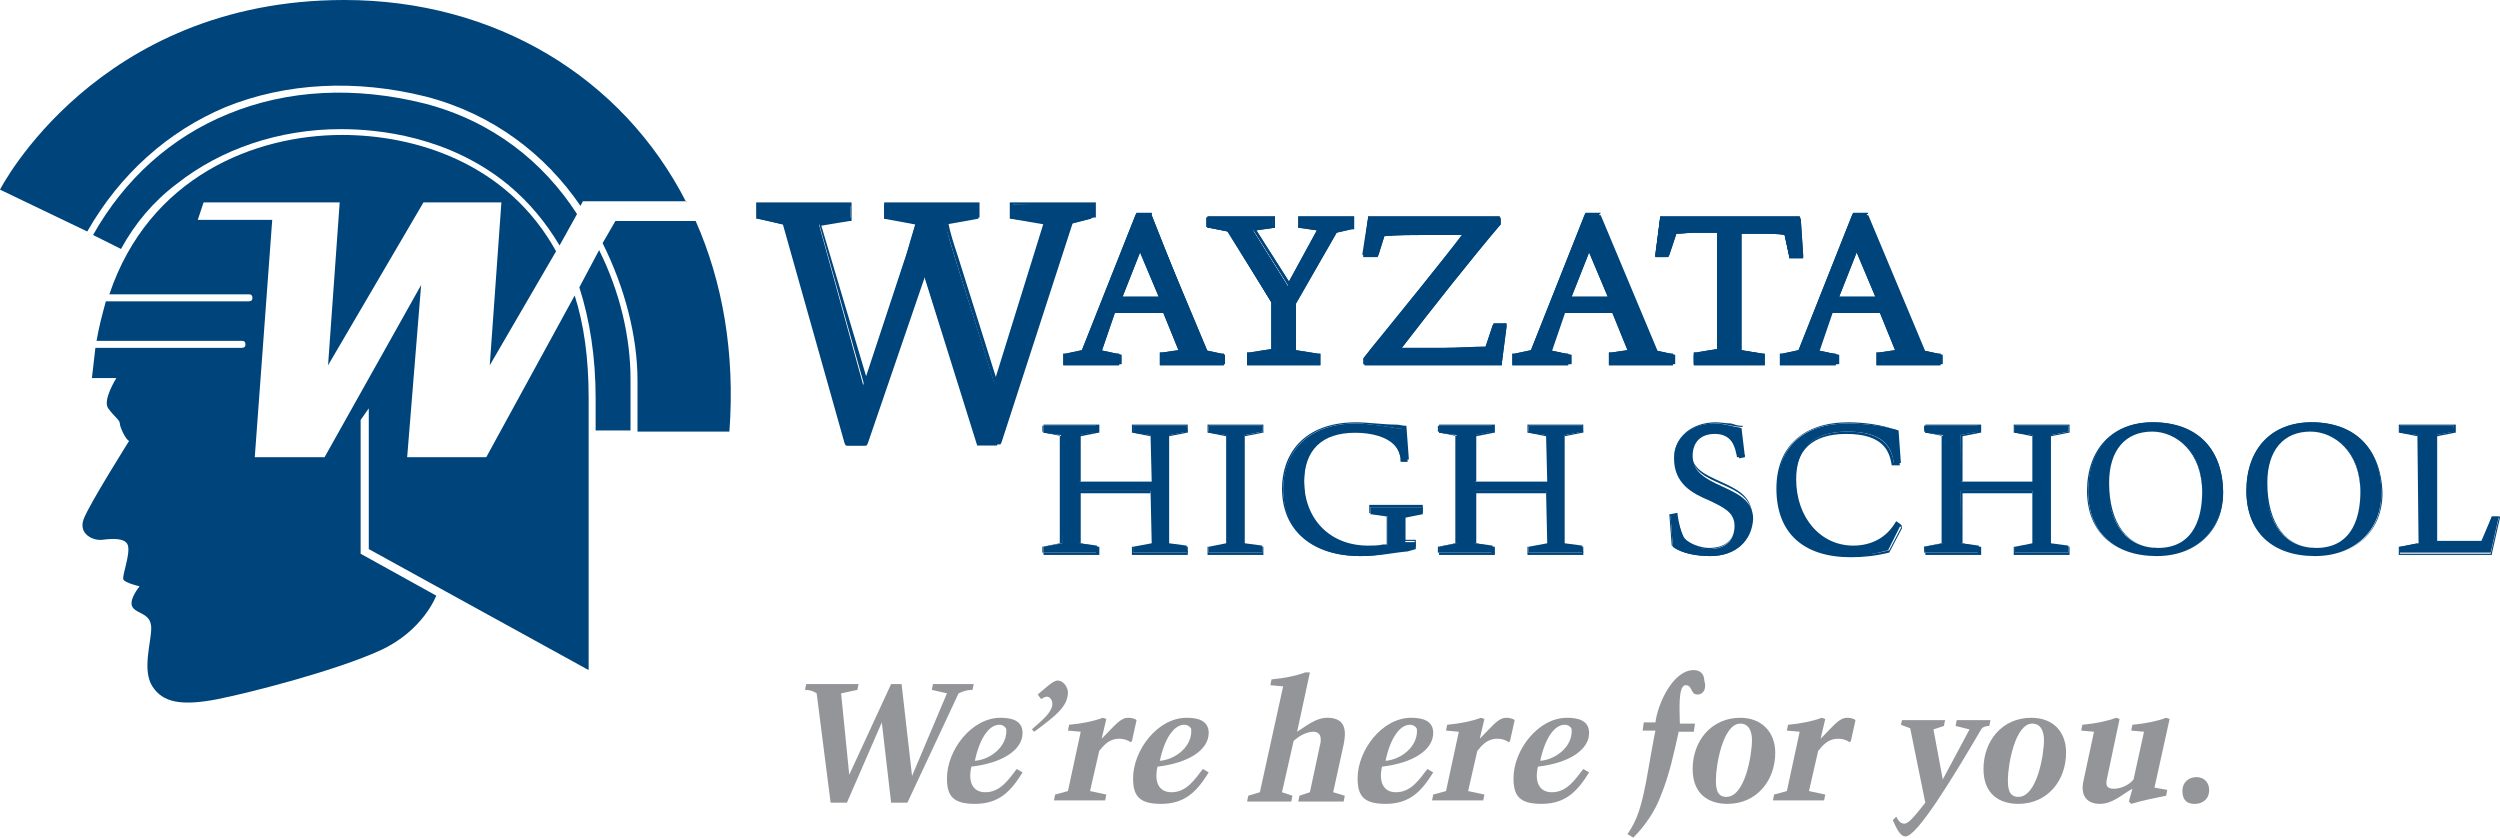 <?xml version="1.0" encoding="utf-8"?>
<!-- Generator: Adobe Illustrator 21.1.0, SVG Export Plug-In . SVG Version: 6.00 Build 0)  -->
<svg version="1.1" id="Layer_1" xmlns="http://www.w3.org/2000/svg" xmlns:xlink="http://www.w3.org/1999/xlink" x="0px" y="0px"
	 viewBox="0 0 214.9 72" style="enable-background:new 0 0 214.9 72;" xml:space="preserve">
<style type="text/css">
	.st0{fill:#00447C;}
	.st1{fill:#939598;}
</style>
<g>
	<path class="st0" d="M35,39.3l1.2-14.8l-8.3,14.8h-6l1.5-20.4H17l0.5-1.5h11.7l-1,14l8.2-14h6.7l-1,14l5.7-9.8
		c-4.2-7.6-12.1-10-18.4-10c-7.5,0-16.6,3.6-20,13.7h12c0.2,0,0.3,0.1,0.3,0.3s-0.1,0.3-0.3,0.3H9.1c-0.3,1.1-0.6,2.2-0.8,3.4h12.5
		c0.2,0,0.3,0.1,0.3,0.3s-0.1,0.3-0.3,0.3H8.2c-0.1,0.8-0.2,1.7-0.3,2.6H10c0,0-1.2,1.9-0.7,2.6s1,1,1,1.3c0,0.3,0.5,1.4,0.8,1.5
		c0,0-3.4,5.4-3.9,6.7s0.8,1.9,1.6,1.8s2-0.2,2.2,0.5c0.2,0.8-0.5,2.5-0.4,2.9c0.1,0.3,1.4,0.6,1.4,0.6s-1,1.2-0.6,1.8
		c0.4,0.6,1.6,0.5,1.6,1.8c0,1.2-0.8,3.6,0.1,5c0.9,1.4,2.5,1.7,5.6,1.1c3-0.6,10.3-2.5,14-4.2c3.7-1.7,4.8-4.7,4.8-4.7L31,47.6
		V36.1l0.7-1v12.1l18.9,10.4V34.2c0-3.4-0.4-6.3-1.2-8.8l-7.6,13.9H35z"/>
	<path class="st0" d="M59,17.4C53.5,6.6,42.5,0,29.6,0C8.3,0,0,16.3,0,16.3l7.5,3.6c2.8-4.9,6.9-8.6,11.9-10.7
		c5.2-2.1,11.2-2.4,17.2-0.9c5.8,1.5,10.3,5,13.3,9.4l0.2-0.4H59V17.4z"/>
	<path class="st0" d="M59.8,19h-6.9l-1.1,1.9c1.9,3.8,3,8,3,11.8v4.4h7.9C63.2,30.3,62.1,24.2,59.8,19"/>
	<path class="st0" d="M36.5,8.9c-6-1.5-11.8-1.2-16.9,0.9c-4.9,2-8.9,5.6-11.6,10.4l2.4,1.2c1.2-2.2,2.8-4.1,4.8-5.6
		c3.8-3,8.8-4.7,14.1-4.7c3.2,0,9.3,0.6,14.4,4.8c1.8,1.5,3.2,3.2,4.4,5.2l1.5-2.7C46.7,13.9,42.3,10.4,36.5,8.9"/>
	<path class="st0" d="M51.2,34.2V37h3v-4.4c0-3.6-0.9-7.5-2.7-11.1l-1.7,3.2C50.7,27.5,51.2,30.7,51.2,34.2"/>
</g>
<g>
	<g>
		<g>
			<path class="st0" d="M84,38.3l-4.6-14.7l-5,14.7h-1.6l-5.4-19l-2.3-0.5v-1.2h8v1.2l-2.7,0.5l3.8,13.8l3.5-10.6
				c0.4-1.1,0.7-2.2,1-3.2L76,18.8v-1.2h8.1v1.2l-2.8,0.5c0.2,1,0.5,1.9,0.8,2.9L85.5,33l4.3-13.7l-2.9-0.5v-1.2h6.9v1.2l-2,0.5
				l-6.1,19C85.7,38.3,84,38.3,84,38.3z"/>
			<path class="st0" d="M93.6,17.7v1l-1.9,0.5l-6.1,19h-1.5l-4.7-15l-5.1,15h-1.4l-5.4-19l-2.2-0.5v-1h7.8v1l-2.7,0.5l4,14.3l3.6-11
				c0.4-1.1,0.8-2.3,1-3.3l-2.8-0.5v-1H84v1l-2.8,0.5c0.3,1,0.6,2,0.9,3l3.5,11.2l4.5-14.3l-3-0.5v-1L93.6,17.7 M93.9,17.4h-0.2H87
				h-0.2v0.2v1v0.2H87l2.7,0.4l-4.1,13.2l-3.3-10.5c-0.3-0.9-0.6-1.8-0.8-2.8l2.5-0.4h0.2v-0.2v-1v-0.1H84h-7.8H76v0.2v1v0.2h0.2
				l2.5,0.4c-0.3,1-0.6,2-0.9,3.1l-3.3,10.2l-3.9-13.1L73,19h0.2v-0.2v-1v-0.4H73h-7.8H65v0.2v1v0.2h0.2l2.1,0.5l5.3,18.8l0.1,0.2
				h0.2h1.4h0.2l0.1-0.2l4.9-14.3L84,38l0.1,0.2h0.2h1.5H86l0.1-0.2l6.1-18.8l1.8-0.5h0.2v-0.2v-1v-0.1H93.9z"/>
		</g>
	</g>
	<g>
		<path class="st0" d="M99.9,31.3v-0.8l1.7-0.3l-1.4-3.5h-4.3l-1.2,3.5l1.7,0.3v0.8h-4.7v-0.8l1.5-0.3l4.6-11.7h1.1l4.9,11.7
			l1.5,0.3v0.8H99.9z M99.7,25.6l-1.8-4.3l-1.6,4.3H99.7z"/>
		<path class="st0" d="M98.8,18.6l4.9,11.7l1.5,0.3v0.6h-5.1v-0.6l1.7-0.3l-1.5-3.7h-4.5l-1.3,3.7l1.7,0.3v0.6h-4.4v-0.6l1.5-0.3
			l4.6-11.7H98.8 M96.1,25.7h3.8l-2-4.8L96.1,25.7 M99,18.3h-0.2h-0.9h-0.2l-0.1,0.2L93,30.1l-1.4,0.3h-0.2v0.2v0.6v0.2h0.2H96h0.2
			v-0.2v-0.6v-0.2H96l-1.4-0.3l1.2-3.2h4.2l1.3,3.2l-1.4,0.2h-0.2v0.2v0.6v0.3h0.2h5.1h0.2v-0.2v-0.6v-0.2H105l-1.4-0.3L99,18.5
			V18.3L99,18.3z M96.5,25.5l1.5-3.8l1.6,3.8H96.5L96.5,25.5z"/>
	</g>
	<g>
		<polygon class="st0" points="107.2,31.3 107.2,30.5 109.3,30.2 109.3,26 105.5,19.8 103.7,19.5 103.7,18.7 109.4,18.7 109.4,19.5 
			107.7,19.8 110.7,24.6 113.3,19.8 111.7,19.5 111.7,18.7 116.3,18.7 116.3,19.5 114.9,19.8 111.3,26.1 111.3,30.2 113.3,30.5 
			113.3,31.3 		"/>
		<path class="st0" d="M116.2,18.8v0.6l-1.4,0.3l-3.6,6.3v4.3l2.1,0.3v0.6h-5.9v-0.6l2.1-0.3V26l-3.8-6.3l-1.7-0.3v-0.6h5.4v0.6
			l-1.7,0.3l3.2,5.1l2.8-5.1l-1.7-0.3v-0.6H116.2 M116.4,18.6h-0.2h-4.4h-0.2v0.2v0.6v0.2h0.2l1.4,0.2l-2.4,4.4l-2.8-4.4l1.4-0.2
			h0.2v-0.2v-0.6v-0.2h-0.2H104h-0.2v0.2v0.6v0.2h0.2l1.6,0.3l3.7,6.1v4l-1.9,0.3h-0.2v0.2v0.6v0.3h0.2h5.9h0.2v-0.2v-0.6v-0.2h-0.2
			l-1.9-0.3v-4l3.5-6.1l1.3-0.3h0.2v-0.3v-0.6L116.4,18.6L116.4,18.6z"/>
	</g>
	<g>
		<g>
			<path class="st0" d="M117.2,31.3v-0.5l0.8-1c2.5-3,6.1-7.6,7.9-9.8h-3.6c-1.1,0-2.3,0-3.6,0.1l-0.6,1.8h-0.9l0.5-3.2h11.2v0.5
				c-2.4,2.9-5.9,7.2-8.6,10.8h4c1.2,0,2.4-0.1,3.6-0.1l0.7-1.9h0.8l-0.4,3.3C129,31.3,117.2,31.3,117.2,31.3z"/>
			<path class="st0" d="M128.7,18.8v0.4c-2.5,2.9-6.1,7.5-8.7,10.9h4.2c1.2,0,2.5-0.1,3.7-0.1l0.7-1.9h0.6l-0.4,3.1h-11.4v-0.4
				c2.5-3.1,6.9-8.5,8.8-10.9h-3.9c-1.2,0-2.5,0.1-3.7,0.1l-0.6,1.8h-0.7l0.4-3L128.7,18.8 M128.9,18.6h-0.2h-10.9h-0.2v0.2l-0.4,3
				v0.3h0.3h0.7h0.2l0.1-0.2l0.5-1.6c1.2-0.1,2.4-0.1,3.5-0.1h3.3c-1.8,2.3-5.3,6.7-7.7,9.6l-0.7,0.9l-0.1,0.1v0.1v0.4v0.1h0.2h11.4
				h0.2v-0.2l0.4-3.1v-0.3h-0.3h-0.6h-0.2l-0.1,0.2l-0.6,1.8c-1.1,0-2.3,0.1-3.5,0.1h-3.7c2.7-3.5,6.1-7.8,8.4-10.5l0.1-0.1v-0.1
				v-0.4L128.9,18.6L128.9,18.6z"/>
		</g>
		<g>
			<path class="st0" d="M138.6,31.3v-0.8l1.7-0.3l-1.4-3.5h-4.3l-1.2,3.5l1.7,0.3v0.8h-4.7v-0.8l1.5-0.3l4.6-11.7h1.1l4.9,11.7
				l1.5,0.3v0.8H138.6z M138.3,25.6l-1.8-4.3l-1.6,4.3H138.3z"/>
			<path class="st0" d="M137.4,18.6l4.9,11.7l1.5,0.3v0.6h-5.1v-0.6l1.7-0.3l-1.5-3.7h-4.5l-1.3,3.7l1.7,0.3v0.6h-4.4v-0.6l1.5-0.3
				l4.6-11.7H137.4 M134.7,25.7h3.8l-2-4.8L134.7,25.7 M137.6,18.3h-0.2h-0.9h-0.2l-0.1,0.2l-4.6,11.6l-1.4,0.3H130v0.2v0.6v0.2h0.2
				h4.4h0.2v-0.2v-0.6v-0.2h-0.2l-1.4-0.3l1.2-3.2h4.2l1.3,3.2l-1.4,0.2h-0.2v0.2v0.6v0.3h0.2h5.1h0.2v-0.2v-0.6v-0.2h-0.2l-1.4-0.3
				l-4.8-11.6L137.6,18.3L137.6,18.3z M135.1,25.5l1.5-3.8l1.6,3.8H135.1L135.1,25.5z"/>
		</g>
		<g>
			<path class="st0" d="M145.6,31.3v-0.8l2-0.3V19.9h-2.1c-0.6,0-1.2,0-1.7,0.1l-0.6,2h-0.9l0.4-3.3h11.8l0.2,3.3h-0.9l-0.4-2
				c-0.5,0-1.1-0.1-1.8-0.1h-2.1v10.2l2,0.3v0.8h-5.9V31.3z"/>
			<path class="st0" d="M154.4,18.8l0.2,3h-0.7l-0.4-2c-0.6,0-1.2-0.1-1.9-0.1h-2.2v10.5l2,0.3v0.6h-5.7v-0.6l2-0.3V19.8h-2.2
				c-0.6,0-1.2,0-1.8,0.1l-0.6,2h-0.6l0.4-3L154.4,18.8 M154.7,18.6h-0.2h-11.6h-0.2v0.2l-0.4,3v0.3h0.3h0.6h0.2l0.1-0.2l0.6-1.8
				c0.5,0,1-0.1,1.6-0.1h1.9v10l-1.8,0.3h-0.2v0.2v0.6v0.3h0.2h5.7h0.2v-0.2v-0.6v-0.2h-0.2l-1.8-0.3v-10h2c0.6,0,1.2,0,1.7,0.1
				l0.4,1.8v0.2h0.2h0.7h0.3v-0.3l-0.2-3L154.7,18.6L154.7,18.6z"/>
		</g>
		<g>
			<path class="st0" d="M161.5,31.3v-0.8l1.7-0.3l-1.4-3.5h-4.3l-1.2,3.5l1.7,0.3v0.8h-4.7v-0.8l1.5-0.3l4.6-11.7h1.1l4.9,11.7
				l1.5,0.3v0.8H161.5z M161.3,25.6l-1.8-4.3l-1.6,4.3H161.3z"/>
			<path class="st0" d="M160.4,18.6l4.9,11.7l1.5,0.3v0.6h-5.1v-0.6l1.7-0.3l-1.5-3.7h-4.5l-1.3,3.7l1.7,0.3v0.6h-4.4v-0.6l1.5-0.3
				l4.6-11.7H160.4 M157.7,25.7h3.8l-2-4.8L157.7,25.7 M160.6,18.3h-0.2h-0.9h-0.2l-0.1,0.2l-4.6,11.6l-1.4,0.3H153v0.2v0.6v0.2h0.2
				h4.4h0.2v-0.2v-0.6v-0.2h-0.2l-1.4-0.3l1.2-3.2h4.2l1.3,3.2l-1.4,0.2h-0.2v0.2v0.6v0.3h0.2h5.1h0.2v-0.2v-0.6v-0.2h-0.2l-1.4-0.3
				l-4.8-11.6L160.6,18.3L160.6,18.3z M158.1,25.5l1.5-3.8l1.6,3.8H158.1L158.1,25.5z"/>
		</g>
	</g>
	<g>
		<g>
			<path class="st0" d="M99.9,31.3v-0.8l1.7-0.3l-1.4-3.5h-4.3l-1.2,3.5l1.7,0.3v0.8h-4.7v-0.8l1.5-0.3l4.6-11.7h1.1l4.9,11.7
				l1.5,0.3v0.8H99.9z M99.7,25.6l-1.8-4.3l-1.6,4.3H99.7z"/>
			<path class="st0" d="M98.8,18.6l4.9,11.7l1.5,0.3v0.6h-5.1v-0.6l1.7-0.3l-1.5-3.7h-4.5l-1.3,3.7l1.7,0.3v0.6h-4.4v-0.6l1.5-0.3
				l4.6-11.7H98.8 M96.1,25.7h3.8l-2-4.8L96.1,25.7 M99,18.3h-0.2h-0.9h-0.2l-0.1,0.2L93,30.1l-1.4,0.3h-0.2v0.2v0.6v0.2h0.2H96h0.2
				v-0.2v-0.6v-0.2H96l-1.4-0.3l1.2-3.2h4.2l1.3,3.2l-1.4,0.2h-0.2v0.2v0.6v0.3h0.2h5.1h0.2v-0.2v-0.6v-0.2H105l-1.4-0.3L99,18.5
				V18.3L99,18.3z M96.5,25.5l1.5-3.8l1.6,3.8H96.5L96.5,25.5z"/>
		</g>
		<g>
			<polygon class="st0" points="107.2,31.3 107.2,30.5 109.3,30.2 109.3,26 105.5,19.9 103.7,19.5 103.7,18.7 109.4,18.7 
				109.4,19.5 107.7,19.8 110.7,24.6 113.3,19.8 111.7,19.5 111.7,18.7 116.3,18.7 116.3,19.5 114.9,19.9 111.3,26.1 111.3,30.2 
				113.3,30.5 113.3,31.3 			"/>
			<path class="st0" d="M116.2,18.8v0.6l-1.4,0.3l-3.6,6.3v4.3l2.1,0.3v0.6h-5.9v-0.6l2.1-0.3V26l-3.8-6.2l-1.7-0.3v-0.6h5.4v0.5
				l-1.7,0.3l3.2,5.1l2.8-5.1l-1.7-0.3v-0.6H116.2 M116.4,18.6h-0.2h-4.4h-0.2v0.2v0.6v0.2h0.2l1.4,0.2l-2.4,4.4l-2.8-4.4l1.4-0.2
				h0.2v-0.2v-0.6v-0.2h-0.2H104h-0.2v0.2v0.6v0.2h0.2l1.6,0.3l3.7,6.1v4l-1.9,0.3h-0.2v0.2v0.6v0.3h0.2h5.9h0.2v-0.2v-0.6v-0.2
				h-0.2l-1.9-0.3v-4l3.5-6.1l1.3-0.3h0.2v-0.3v-0.6L116.4,18.6L116.4,18.6z"/>
		</g>
		<g>
			<path class="st0" d="M117.2,31.3v-0.5l0.7-0.9c2.5-3.1,6.2-7.6,7.9-9.9h-3.6c-1.2,0-2.4,0-3.6,0.1l-0.6,1.8h-0.9l0.5-3.2h11.2
				v0.5c-2.4,2.9-5.9,7.2-8.6,10.8h4c1.2,0,2.4-0.1,3.6-0.1l0.7-1.9h0.8l-0.4,3.3C128.9,31.3,117.2,31.3,117.2,31.3z"/>
			<path class="st0" d="M128.7,18.8v0.4c-2.5,2.9-6.1,7.5-8.7,10.9h4.2c1.2,0,2.5-0.1,3.7-0.1l0.7-1.9h0.6l-0.4,3.1h-11.4v-0.4
				c2.5-3.1,6.9-8.5,8.8-10.9h-3.9c-1.2,0-2.5,0.1-3.7,0.1l-0.6,1.8h-0.7l0.4-3L128.7,18.8 M128.9,18.6h-0.2h-10.9h-0.2v0.2l-0.4,3
				v0.3h0.3h0.7h0.2l0.1-0.2l0.5-1.6c1.2-0.1,2.4-0.1,3.5-0.1h3.3c-1.8,2.3-5.4,6.7-7.8,9.7l-0.6,0.8l-0.1,0.1v0.1v0.4v0.1h0.2h11.4
				h0.2v-0.2l0.4-3.1v-0.3h-0.3h-0.6h-0.2l-0.1,0.2l-0.6,1.8c-1.1,0-2.3,0.1-3.5,0.1h-3.7c2.7-3.5,6.1-7.8,8.4-10.5l0.1-0.1v-0.1
				v-0.4L128.9,18.6L128.9,18.6z"/>
		</g>
		<g>
			<path class="st0" d="M138.5,31.3v-0.8l1.7-0.3l-1.4-3.5h-4.3l-1.2,3.5l1.7,0.3v0.8h-4.7v-0.8l1.5-0.3l4.6-11.7h1.1l4.9,11.7
				l1.5,0.3v0.8H138.5z M138.3,25.6l-1.8-4.3l-1.6,4.3H138.3z"/>
			<path class="st0" d="M137.4,18.6l4.9,11.7l1.5,0.3v0.6h-5.1v-0.6l1.7-0.3l-1.5-3.7h-4.5l-1.3,3.7l1.7,0.3v0.6h-4.4v-0.6l1.5-0.3
				l4.6-11.7H137.4 M134.7,25.7h3.8l-2-4.8L134.7,25.7 M137.6,18.3h-0.2h-0.9h-0.2l-0.1,0.2l-4.6,11.6l-1.4,0.3H130v0.2v0.6v0.2h0.2
				h4.4h0.2v-0.2v-0.6v-0.2h-0.2l-1.4-0.3l1.2-3.2h4.2l1.3,3.2l-1.4,0.2h-0.2v0.2v0.6v0.3h0.2h5.1h0.2v-0.2v-0.6v-0.2h-0.2l-1.4-0.3
				l-4.8-11.6L137.6,18.3L137.6,18.3z M135.1,25.5l1.5-3.8l1.6,3.8H135.1L135.1,25.5z"/>
		</g>
		<g>
			<path class="st0" d="M145.6,31.3v-0.8l2-0.3V20h-2.1c-0.6,0-1.2,0-1.7,0.1l-0.6,2h-0.9l0.4-3.3h11.8l0.2,3.3h-0.9l-0.4-2
				c-0.5,0-1.1-0.1-1.8-0.1h-2.1v10.2l2,0.3v0.8C151.5,31.3,145.6,31.3,145.6,31.3z"/>
			<path class="st0" d="M154.4,18.8l0.2,3H154l-0.4-2c-0.6,0-1.2-0.1-1.9-0.1h-2.2v10.5l2,0.3v0.6h-5.7v-0.6l2-0.3V19.8h-2.2
				c-0.6,0-1.2,0-1.8,0.1l-0.6,2h-0.6l0.4-3L154.4,18.8 M154.7,18.6h-0.2h-11.6h-0.2v0.2l-0.4,3v0.3h0.3h0.6h0.2l0.1-0.2l0.6-1.8
				c0.5,0,1-0.1,1.6-0.1h1.9v10l-1.8,0.3h-0.2v0.2v0.6v0.3h0.2h5.7h0.2v-0.2v-0.6v-0.2h-0.2l-1.8-0.3v-10h2c0.6,0,1.1,0,1.7,0.1
				l0.4,1.8v0.2h0.2h0.7h0.3v-0.3l-0.2-3L154.7,18.6L154.7,18.6z"/>
		</g>
		<g>
			<path class="st0" d="M161.6,31.3v-0.8l1.7-0.3l-1.4-3.5h-4.3l-1.2,3.5l1.7,0.3v0.8h-4.7v-0.8l1.5-0.3l4.6-11.7h1.1l4.9,11.7
				l1.5,0.3v0.8H161.6z M161.3,25.6l-1.8-4.3l-1.6,4.3H161.3z"/>
			<path class="st0" d="M160.4,18.6l4.9,11.7l1.5,0.3v0.6h-5.1v-0.6l1.7-0.3l-1.5-3.7h-4.5l-1.3,3.7l1.7,0.3v0.6h-4.4v-0.6l1.5-0.3
				l4.6-11.7H160.4 M157.8,25.7h3.8l-2-4.8L157.8,25.7 M160.6,18.3h-0.2h-0.9h-0.2l-0.1,0.2l-4.6,11.6l-1.4,0.3H153v0.2v0.6v0.2h0.2
				h4.4h0.2v-0.2v-0.6v-0.2h-0.2l-1.4-0.3l1.2-3.2h4.2l1.3,3.2l-1.4,0.2h-0.2v0.2v0.6v0.3h0.2h5.1h0.2v-0.2v-0.6v-0.2h-0.2l-1.4-0.3
				l-4.8-11.6L160.6,18.3L160.6,18.3z M158.1,25.5l1.5-3.8l1.6,3.8H158.1L158.1,25.5z"/>
		</g>
	</g>
</g>
<g>
	<g>
		<polygon class="st0" points="97.4,47.5 97.4,47 99,46.7 98.9,42.2 92.8,42.2 92.8,46.7 94.3,46.9 94.4,47.5 89.7,47.5 89.7,47 
			91.3,46.7 91.2,37.4 89.7,37.2 89.7,36.6 94.3,36.6 94.4,37.1 92.8,37.4 92.8,41.4 99,41.4 98.9,37.4 97.4,37.2 97.4,36.6 
			102,36.6 102.1,37.1 100.5,37.4 100.5,46.7 102,46.9 102.1,47.5 		"/>
		<path class="st0" d="M102,36.6v0.5l-1.5,0.3v9.3L102,47v0.5h-4.6V47l1.5-0.3v-4.5h-6.2v4.5l1.5,0.3v0.5h-4.6V47l1.5-0.3v-9.3
			l-1.5-0.3v-0.5h4.6v0.5l-1.5,0.3v4h6.2v-4l-1.5-0.3v-0.5H102 M102.1,36.5L102.1,36.5h-4.7h-0.1v0.1v0.5v0.1h0.1l1.5,0.3v3.9h-6
			v-3.9l1.5-0.3h0.1v-0.1v-0.5v-0.1h-0.1h-4.6h-0.1v0.1v0.5v0.1h0.1l1.5,0.3v9.2L89.8,47h-0.1v0.1v0.5v0.1h0.1h4.6h0.1v-0.1v-0.5V47
			h-0.1l-1.5-0.3v-4.3h6v4.3L97.4,47h-0.1v0.1v0.5v0.1h0.1h4.6h0.1v-0.1v-0.5V47H102l-1.5-0.3v-9.2l1.5-0.3h0.1v-0.1L102.1,36.5
			L102.1,36.5L102.1,36.5z"/>
	</g>
	<g>
		<polygon class="st0" points="103.9,47.5 103.9,47 105.4,46.7 105.4,37.4 103.9,37.2 103.9,36.6 108.5,36.6 108.5,37.1 107,37.4 
			107,46.7 108.5,46.9 108.5,47.5 		"/>
		<path class="st0" d="M108.5,36.6v0.5l-1.5,0.3v9.3l1.5,0.3v0.5h-4.6V47l1.5-0.3v-9.3l-1.5-0.3v-0.5H108.5 M108.6,36.5L108.6,36.5
			h-4.7h-0.1v0.1v0.5v0.1h0.1l1.5,0.3v9.2l-1.5,0.3h-0.1v0.1v0.5v0.1h0.1h4.6h0.1v-0.1v-0.5V47h-0.1l-1.5-0.3v-9.2l1.5-0.3h0.1v-0.1
			L108.6,36.5L108.6,36.5L108.6,36.5z"/>
	</g>
	<g>
		<path class="st0" d="M117,47.8c-4.1,0-6.7-2.2-6.7-5.8c0-2.7,1.7-5.6,6.3-5.6c0.8,0,2.3,0.2,3.4,0.4c0.3,0,0.6,0.1,0.8,0.1
			l0.2,2.8h-0.6c0-0.6-0.2-1.1-0.6-1.5c-0.6-0.6-1.8-1-3.3-1c-2.9,0-4.4,1.5-4.4,4.3c0,3.4,2.2,5.6,5.5,5.6c0.4,0,0.9-0.1,1.3-0.1
			l0.4-0.1v-2.5l-1.5-0.2v-0.6h4.5v0.6l-1.5,0.3v2.1h0.9v0.6l-0.7,0.2C119.8,47.5,118.6,47.8,117,47.8z"/>
		<path class="st0" d="M116.6,36.4c1.1,0,3.2,0.4,4.1,0.5l0.2,2.7h-0.5c0-1.3-1.1-2.5-3.9-2.5c-3,0-4.5,1.5-4.5,4.4
			c0,3.4,2.2,5.7,5.6,5.7c0.6,0,1.1-0.1,1.7-0.2v-2.6l-1.5-0.3v-0.5h4.4v0.5l-1.5,0.3v2.1h0.9V47c-1.5,0.3-2.7,0.7-4.6,0.7
			c-3.7,0-6.7-1.9-6.7-5.8C110.4,39.3,111.9,36.4,116.6,36.4 M116.6,36.3c-4.7,0-6.4,2.9-6.4,5.7c0,3.6,2.6,5.8,6.7,5.8
			c1.6,0,2.7-0.3,4-0.6c0.2-0.1,0.4-0.1,0.7-0.2h0.1v-0.1v-0.5v0h-0.1h-0.8v-2l1.4-0.3h0.1V44v-0.5v-0.1h-0.1h-4.4h-0.1v0.1V44v0.1
			h0.1l1.4,0.3v2.4c-0.1,0-0.2,0-0.3,0c-0.4,0.1-0.9,0.1-1.3,0.1c-3.3,0-5.5-2.3-5.5-5.6c0-2.9,1.5-4.3,4.4-4.3c1.5,0,2.6,0.3,3.3,1
			c0.4,0.4,0.6,0.9,0.6,1.4v0.1h0.1h0.5h0.1v-0.1l-0.2-2.7v-0.1h-0.1c-0.2,0-0.5-0.1-0.8-0.1C119,36.5,117.5,36.3,116.6,36.3
			L116.6,36.3z"/>
	</g>
	<g>
		<polygon class="st0" points="131.4,47.5 131.4,47 133,46.7 132.9,42.2 126.8,42.2 126.8,46.7 128.3,46.9 128.3,47.5 123.7,47.5 
			123.7,47 125.2,46.7 125.2,37.4 123.7,37.2 123.7,36.6 128.3,36.6 128.3,37.1 126.8,37.4 126.8,41.4 133,41.4 132.9,37.4 
			131.4,37.2 131.4,36.6 136,36.6 136.1,37.1 134.5,37.4 134.5,46.7 136,46.9 136.1,47.5 		"/>
		<path class="st0" d="M136,36.6v0.5l-1.5,0.3v9.3L136,47v0.5h-4.6V47l1.5-0.3v-4.5h-6.2v4.5l1.5,0.3v0.5h-4.6V47l1.5-0.3v-9.3
			l-1.5-0.3v-0.5h4.6v0.5l-1.5,0.3v4h6.2v-4l-1.5-0.3v-0.5H136 M136.1,36.5L136.1,36.5h-4.7h-0.1v0.1v0.5v0.1h0.1l1.5,0.3v3.9h-6
			v-3.9l1.5-0.3h0.1v-0.1v-0.5v-0.1h-0.1h-4.6h-0.1v0.1v0.5v0.1h0.1l1.5,0.3v9.2l-1.5,0.3h-0.1v0.1v0.5v0.1h0.1h4.6h0.1v-0.1v-0.5
			V47h-0.1l-1.5-0.3v-4.3h6v4.3l-1.5,0.3h-0.1v0.1v0.5v0.1h0.1h4.6h0.1v-0.1v-0.5V47H136l-1.5-0.3v-9.2l1.5-0.3h0.1v-0.1L136.1,36.5
			L136.1,36.5L136.1,36.5z"/>
	</g>
	<g>
		<g>
			<path class="st0" d="M147,47.8c-1,0-2.4-0.2-3.2-0.8l-0.2-2.6l0.5-0.2c0.2,0.9,0.4,1.5,0.6,2c0.3,0.6,1.5,1,2.2,1
				c1.4,0,2.2-0.7,2.2-2c0-1.2-1-1.6-2.2-2.2c-1.4-0.6-3-1.4-3-3.6c0-1.8,1.5-3,3.5-3c0.5,0,0.9,0.1,1.4,0.2
				c0.3,0.1,0.6,0.1,0.9,0.2l0.3,2.5l-0.5,0.1c-0.4-1.5-1-2.1-2.1-2.1c-1.2,0-1.9,0.7-1.9,1.9c0,1.4,1.2,2,2.5,2.6s2.7,1.2,2.7,2.8
				C150.6,46.5,149.2,47.8,147,47.8z"/>
			<path class="st0" d="M147.5,36.4c0.8,0,1.5,0.3,2.3,0.3l0.2,2.4l-0.5,0.1c-0.2-1.2-0.8-2.1-2.1-2.1c-1.2,0-2,0.7-2,1.9
				c0,3,5.2,2.2,5.2,5.4c0,2-1.3,3.4-3.6,3.4c-1.1,0-2.4-0.2-3.2-0.8l-0.2-2.6l0.5-0.1c0.1,0.8,0.3,1.5,0.5,1.9c0.3,0.7,1.6,1,2.2,1
				c1.3,0,2.3-0.6,2.3-2c0-2.7-5.2-1.8-5.2-5.8C144,37.7,145.3,36.4,147.5,36.4 M147.5,36.3c-2.1,0-3.6,1.3-3.6,3.1
				c0,2.2,1.6,3,3,3.6c1.2,0.5,2.2,1,2.2,2.2s-0.8,1.9-2.2,1.9c-0.7,0-1.9-0.4-2.2-1c-0.2-0.4-0.4-1.1-0.5-1.9v-0.1h-0.1l-0.5,0.1
				h-0.1v0.1l0.2,2.6l0,0l0,0c0.8,0.6,2.3,0.8,3.2,0.8c2.2,0,3.7-1.3,3.7-3.4c0-1.7-1.4-2.3-2.7-2.9s-2.5-1.1-2.5-2.5
				c0-1.1,0.7-1.8,1.9-1.8c1.1,0,1.7,0.6,2,2.1v0.1h0.1l0.5-0.1h0.1v-0.1l-0.2-2.4v-0.1h-0.1c-0.3,0-0.6-0.1-0.9-0.2
				C148.4,36.4,147.9,36.3,147.5,36.3L147.5,36.3z"/>
		</g>
	</g>
	<g>
		<path class="st0" d="M159.1,47.8c-2.4,0-6.3-0.8-6.3-5.8c0-3.6,2.2-5.6,6.1-5.6c1.2,0,3.1,0.2,4.3,0.6l0.2,2.8h-0.6
			c-0.2-1.2-0.7-2.7-4-2.7c-2.9,0-4.4,1.4-4.4,4.1c0,3.3,2.1,5.7,4.9,5.7c1.6,0,2.9-0.7,3.7-2.1l0.4,0.3l-1.1,2.2
			C161.2,47.6,160.1,47.8,159.1,47.8z"/>
		<path class="st0" d="M158.9,36.4c1.1,0,3,0.2,4.2,0.6l0.2,2.8h-0.5c-0.2-1.4-1-2.7-4-2.7c-2.8,0-4.5,1.3-4.5,4.2
			c0,3.2,2.1,5.8,5,5.8c1.6,0,3-0.7,3.8-2.2l0.4,0.3l-1.1,2.1c-1.1,0.3-2.2,0.4-3.2,0.4c-3.5,0-6.3-1.6-6.3-5.8
			C152.8,38.4,154.9,36.4,158.9,36.4 M158.9,36.3c-3.9,0-6.2,2.1-6.2,5.7c0,3.8,2.3,5.9,6.4,5.9c1,0,2.1-0.1,3.3-0.4l0,0l0,0
			l1.1-2.1v-0.1h-0.1L163,45l-0.1-0.1V45c-0.8,1.4-2.1,2.1-3.7,2.1c-2.8,0-4.9-2.4-4.9-5.7c0-2.7,1.5-4.1,4.4-4.1
			c3.2,0,3.7,1.5,3.9,2.6V40h0.1h0.5h0.1v-0.1l-0.2-2.8V37H163C161.9,36.5,160.1,36.3,158.9,36.3L158.9,36.3z"/>
	</g>
	<g>
		<polygon class="st0" points="173.2,47.5 173.2,47 174.7,46.7 174.7,42.2 168.5,42.2 168.6,46.7 170.1,46.9 170.1,47.5 165.5,47.5 
			165.4,47 167,46.7 167,37.4 165.5,37.2 165.4,36.6 170.1,36.6 170.1,37.1 168.5,37.4 168.6,41.4 174.7,41.4 174.7,37.4 
			173.2,37.2 173.2,36.6 177.8,36.6 177.8,37.1 176.3,37.4 176.3,46.7 177.8,46.9 177.8,47.5 		"/>
		<path class="st0" d="M177.8,36.6v0.5l-1.5,0.3v9.3l1.5,0.3v0.5h-4.6V47l1.5-0.3v-4.5h-6.2v4.5L170,47v0.5h-4.6V47l1.5-0.3v-9.3
			l-1.5-0.3v-0.5h4.6v0.5l-1.5,0.3v4h6.2v-4l-1.5-0.3v-0.5H177.8 M177.9,36.5L177.9,36.5h-4.7h-0.1v0.1v0.5v0.1h0.1l1.5,0.3v3.9h-6
			v-3.9l1.5-0.3h0.1v-0.1v-0.5v-0.1h-0.1h-4.6h-0.1v0.1v0.5v0.1h0.1l1.5,0.3v9.2l-1.5,0.3h-0.1v0.1v0.5v0.1h0.1h4.6h0.1v-0.1v-0.5
			V47h-0.1l-1.5-0.3v-4.3h6v4.3l-1.5,0.3h-0.1v0.1v0.5v0.1h0.1h4.6h0.1v-0.1v-0.5V47h-0.1l-1.5-0.3v-9.2l1.5-0.3h0.1v-0.1
			L177.9,36.5L177.9,36.5L177.9,36.5z"/>
	</g>
	<g>
		<path class="st0" d="M185.4,47.8c-3.7,0-5.9-2.1-5.9-5.6c0-3.6,2.1-5.9,5.6-5.9c3.8,0,6,2.3,6,6.1C191,45.6,188.8,47.8,185.4,47.8
			z M185,37c-2.4,0-3.8,1.7-3.8,4.5c0,3.5,1.6,5.6,4.3,5.6c3.3,0,3.8-3,3.8-4.8C189.3,38.8,187.1,37,185,37z"/>
		<path class="st0" d="M185,36.4c4,0,6,2.5,6,6.1c0,3.1-2.2,5.3-5.6,5.3c-4,0-5.9-2.4-5.9-5.5C179.5,38.6,181.6,36.4,185,36.4
			 M185.5,47.1c2.9,0,3.8-2.3,3.8-4.9c0-3.3-2.1-5.3-4.4-5.3c-2.3,0-3.8,1.7-3.8,4.5C181.2,44.9,182.8,47.1,185.5,47.1 M185,36.3
			c-3.4,0-5.6,2.3-5.6,5.9c0,3.5,2.3,5.6,6,5.6c3.4,0,5.7-2.2,5.7-5.4C191.1,38.6,188.8,36.3,185,36.3L185,36.3z M185.5,47.1
			c-2.6,0-4.2-2.1-4.2-5.6c0-2.8,1.4-4.4,3.7-4.4c2.1,0,4.3,1.8,4.3,5.2C189.3,44.1,188.8,47.1,185.5,47.1L185.5,47.1z"/>
	</g>
	<g>
		<path class="st0" d="M199,47.8c-3.7,0-5.9-2.1-5.9-5.6c0-3.6,2.1-5.9,5.6-5.9c3.8,0,6,2.3,6,6.1C204.7,45.6,202.4,47.8,199,47.8z
			 M198.6,37c-2.3,0-3.8,1.7-3.8,4.5c0,3.5,1.6,5.6,4.3,5.6c3.3,0,3.8-3,3.8-4.8C202.9,38.8,200.7,37,198.6,37z"/>
		<path class="st0" d="M198.7,36.4c4,0,6,2.5,6,6.1c0,3.1-2.2,5.3-5.6,5.3c-4,0-5.9-2.4-5.9-5.5C193.1,38.6,195.2,36.4,198.7,36.4
			 M199.1,47.1c2.9,0,3.8-2.3,3.8-4.9c0-3.3-2.1-5.3-4.4-5.3c-2.3,0-3.8,1.7-3.8,4.5C194.8,44.9,196.4,47.1,199.1,47.1 M198.7,36.3
			c-3.4,0-5.6,2.3-5.6,5.9c0,3.5,2.3,5.6,6,5.6c3.4,0,5.7-2.2,5.7-5.4C204.7,38.6,202.4,36.3,198.7,36.3L198.7,36.3z M199.1,47.1
			c-2.6,0-4.2-2.1-4.2-5.6c0-2.8,1.4-4.4,3.7-4.4c2.1,0,4.3,1.8,4.3,5.2C202.9,44.1,202.4,47.1,199.1,47.1L199.1,47.1z"/>
	</g>
	<g>
		<polygon class="st0" points="206.3,47.5 206.3,47 207.9,46.7 207.8,37.4 206.3,37.2 206.3,36.6 210.9,36.6 211,37.1 209.4,37.4 
			209.4,46.5 213.4,46.5 214.2,44.4 214.8,44.4 214.1,47.5 		"/>
		<path class="st0" d="M210.9,36.6v0.5l-1.5,0.3v9.2h4l0.9-2.1h0.5l-0.7,3.1h-7.8v-0.5l1.5-0.3v-9.4l-1.5-0.3v-0.5H210.9 M211,36.5
			L211,36.5h-4.7h-0.1v0.1v0.5v0.1h0.1l1.5,0.3v9.2l-1.5,0.3h-0.1v0.1v0.5v0.1h0.1h7.8h0.1v-0.1l0.7-3.1v-0.1h-0.1h-0.5h-0.1l0,0
			l-0.9,2.1h-3.8v-9l1.5-0.3h0.1v-0.1v-0.6H211L211,36.5z"/>
	</g>
</g>
<g>
	<path class="st1" d="M76.6,58.8h0.9l0.9,7.9l0,0l3-7.1l-1.3-0.3l0.1-0.5h3.5l-0.1,0.5c-0.4,0-0.8,0.1-1.2,0.3L78,69h-1.4l-0.8-6.9
		l0,0l-3,6.9h-1.4l-1.2-9.4c-0.3-0.2-0.6-0.3-1-0.3l0.1-0.5h4.5l-0.1,0.5l-1.4,0.3l0.7,7l0,0L76.6,58.8z"/>
	<path class="st1" d="M87.9,66.4c-1,1.6-2,2.7-4.1,2.7c-1.9,0-2.4-0.7-2.4-2.2c0-2.4,2.1-5.2,4.6-5.2c0.9,0,1.9,0.2,1.9,1.3
		c0,1.5-1.8,2.6-4.4,2.9c-0.3,1.3,0.1,2.2,1.2,2.2c1.3,0,2-1.1,2.7-2L87.9,66.4z M86.5,62.7c0-0.1-0.2-0.4-0.6-0.4
		c-0.9,0-1.7,1.2-2.1,3.1C85.1,65.3,86.6,64.2,86.5,62.7z"/>
	<path class="st1" d="M88.7,62.7c0.5-0.5,2.1-1.6,1.7-2.5c-0.2-0.4-0.5-0.4-0.9-0.1l-0.3-0.4c0.5-0.4,1.3-1.2,1.7-1.2
		c0.6,0,0.9,0.7,0.9,1c0,1.2-1,2-2.9,3.4L88.7,62.7z"/>
	<path class="st1" d="M93.7,68l1.4,0.3L95,68.8h-4.4l0.1-0.5l1.1-0.3l1.1-5.1l-1.1-0.1l0.1-0.5c1.1-0.1,2.1-0.3,2.9-0.6l0.3,0.1
		l-0.4,1.7l0,0c1.2-1.2,1.6-1.8,2.3-1.8c0.3,0,0.6,0.1,0.7,0.2l-0.4,1.8l-0.1,0.1c-0.3-0.2-0.6-0.3-1-0.3c-1.2,0-1.7,1.2-1.7,1
		L93.7,68z"/>
	<path class="st1" d="M103.9,66.4c-1,1.6-2,2.7-4.1,2.7c-1.9,0-2.4-0.7-2.4-2.2c0-2.4,2.1-5.2,4.6-5.2c0.9,0,1.9,0.2,1.9,1.3
		c0,1.5-1.8,2.6-4.4,2.9c-0.3,1.3,0.1,2.2,1.2,2.2c1.3,0,2-1.1,2.7-2L103.9,66.4z M102.4,62.7c0-0.1-0.2-0.4-0.6-0.4
		c-0.9,0-1.7,1.2-2.1,3.1C101,65.3,102.5,64.2,102.4,62.7z"/>
	<path class="st1" d="M112.6,57.8l-1.1,5.1c0.8-0.5,1.6-1.2,2.6-1.2c1.7,0,1.6,1.3,1.4,2.3l-0.9,4.1l1,0.3l-0.1,0.5h-3.9l0.1-0.5
		l0.9-0.3l0.9-4.2c0.1-0.5,0-1-0.6-1s-1.3,0.4-1.7,0.8l-1,4.4l0.9,0.3l-0.1,0.5h-3.8l0.1-0.5l1-0.3l2-9.1l-1.1-0.1l0.1-0.5
		c1.1-0.1,2.1-0.3,2.9-0.6L112.6,57.8z"/>
	<path class="st1" d="M123.2,66.4c-1,1.6-2,2.7-4.1,2.7c-1.9,0-2.4-0.7-2.4-2.2c0-2.4,2.1-5.2,4.6-5.2c0.9,0,1.9,0.2,1.9,1.3
		c0,1.5-1.8,2.6-4.4,2.9c-0.3,1.3,0.1,2.2,1.2,2.2c1.3,0,2-1.1,2.7-2L123.2,66.4z M121.8,62.7c0-0.1-0.2-0.4-0.6-0.4
		c-0.9,0-1.7,1.2-2.1,3.1C120.4,65.3,121.9,64.2,121.8,62.7z"/>
	<path class="st1" d="M126.2,68l1.4,0.3l-0.1,0.5h-4.4l0.1-0.5l1.1-0.3l1.1-5.1l-1.1-0.1l0.1-0.5c1.1-0.1,2.1-0.3,2.9-0.6l0.3,0.1
		l-0.4,1.7l0,0c1.2-1.2,1.6-1.8,2.3-1.8c0.3,0,0.6,0.1,0.7,0.2l-0.4,1.8l-0.1,0.1c-0.3-0.2-0.6-0.3-1-0.3c-1.2,0-1.7,1.2-1.7,1
		L126.2,68z"/>
	<path class="st1" d="M136.6,66.4c-1,1.6-2,2.7-4.1,2.7c-1.9,0-2.4-0.7-2.4-2.2c0-2.4,2.1-5.2,4.6-5.2c0.9,0,1.9,0.2,1.9,1.3
		c0,1.5-1.8,2.6-4.4,2.9c-0.3,1.3,0.1,2.2,1.2,2.2c1.3,0,2-1.1,2.7-2L136.6,66.4z M135.1,62.7c0-0.1-0.2-0.4-0.6-0.4
		c-0.9,0-1.7,1.2-2.1,3.1C133.7,65.3,135.2,64.2,135.1,62.7z"/>
	<path class="st1" d="M145.9,59.7c-0.6,0-0.4-0.8-1-0.8c-0.7,0-0.5,2.4-0.5,3.3h1.3l-0.1,0.7h-1.3c-0.4,1.8-0.8,3.7-1.5,5.4
		c-0.5,1.4-1.4,2.7-2.4,3.7l-0.5-0.3c0.9-1.3,1.2-2.5,1.6-4.5c0.2-1.1,0.7-4,0.8-4.4h-1.1l0.1-0.7h1c0.2-1.6,1.5-4.5,3.3-4.5
		c0.5,0,0.9,0.3,0.9,0.9C146.7,59.1,146.5,59.7,145.9,59.7z"/>
	<path class="st1" d="M152.6,64.7c0,2.4-1.6,4.4-4.1,4.4c-1.6,0-3-0.8-3-3c0-2.4,1.6-4.4,4.1-4.4C151.4,61.7,152.6,62.9,152.6,64.7z
		 M147.5,67c0,0.6,0,1.5,0.9,1.5c1.6,0,2.2-3.6,2.2-4.9c0-0.6-0.2-1.4-1-1.4C148.1,62.2,147.5,65.8,147.5,67z"/>
	<path class="st1" d="M155.5,68l1.4,0.3l-0.1,0.5h-4.4l0.1-0.5l1.1-0.3l1.1-5.1l-1.1-0.1l0.1-0.5c1.1-0.1,2.1-0.3,2.9-0.6l0.3,0.1
		l-0.4,1.7l0,0c1.2-1.2,1.6-1.8,2.3-1.8c0.3,0,0.6,0.1,0.7,0.2l-0.4,1.8l-0.1,0.1c-0.3-0.2-0.6-0.3-1-0.3c-1.2,0-1.7,1.2-1.7,1
		L155.5,68z"/>
	<path class="st1" d="M163.5,61.9h3.7l-0.1,0.5l-0.9,0.3L167,67l2.3-4.3l-1.2-0.3l0.1-0.5h2.9l-0.1,0.5c-0.3,0-0.6,0.1-0.7,0.3
		c-2.4,4.1-5.5,9.2-6.5,9.2c-0.4,0-0.7-0.5-1.1-1.4l0.3-0.3c0.2,0.4,0.4,0.6,0.7,0.6c0.4,0,1-0.8,1.8-1.8l-1.3-6.4l-0.8-0.3
		L163.5,61.9z"/>
	<path class="st1" d="M177.6,64.7c0,2.4-1.6,4.4-4.1,4.4c-1.6,0-3-0.8-3-3c0-2.4,1.6-4.4,4.1-4.4C176.5,61.7,177.6,62.9,177.6,64.7z
		 M172.6,67c0,0.6,0,1.5,0.9,1.5c1.6,0,2.2-3.6,2.2-4.9c0-0.6-0.2-1.4-1-1.4C173.2,62.2,172.6,65.8,172.6,67z"/>
	<path class="st1" d="M186.5,61.8l-1.3,5.9l1.1,0.2l-0.1,0.5c-1,0.2-2,0.4-3,0.7l-0.2-0.2l0.3-1.1c-0.9,0.5-1.7,1.3-2.8,1.3
		s-1.7-0.7-1.4-2l0.9-4.2l-1.1-0.1l0.1-0.5c1.1-0.1,2.1-0.3,2.9-0.6l0.3,0.1l-1.1,5.2c-0.1,0.5,0,0.8,0.6,0.8s1.3-0.3,1.7-0.8
		l0.9-4.1l-1.1-0.1l0.1-0.5c1.1-0.1,2.1-0.3,2.9-0.6L186.5,61.8z"/>
	<path class="st1" d="M189.9,67.9c0,0.9-0.7,1.2-1.2,1.2c-0.1,0-1.1,0.1-1.1-1.1c0-0.8,0.6-1.2,1.2-1.2
		C189.5,66.8,189.9,67.3,189.9,67.9z"/>
</g>
</svg>
